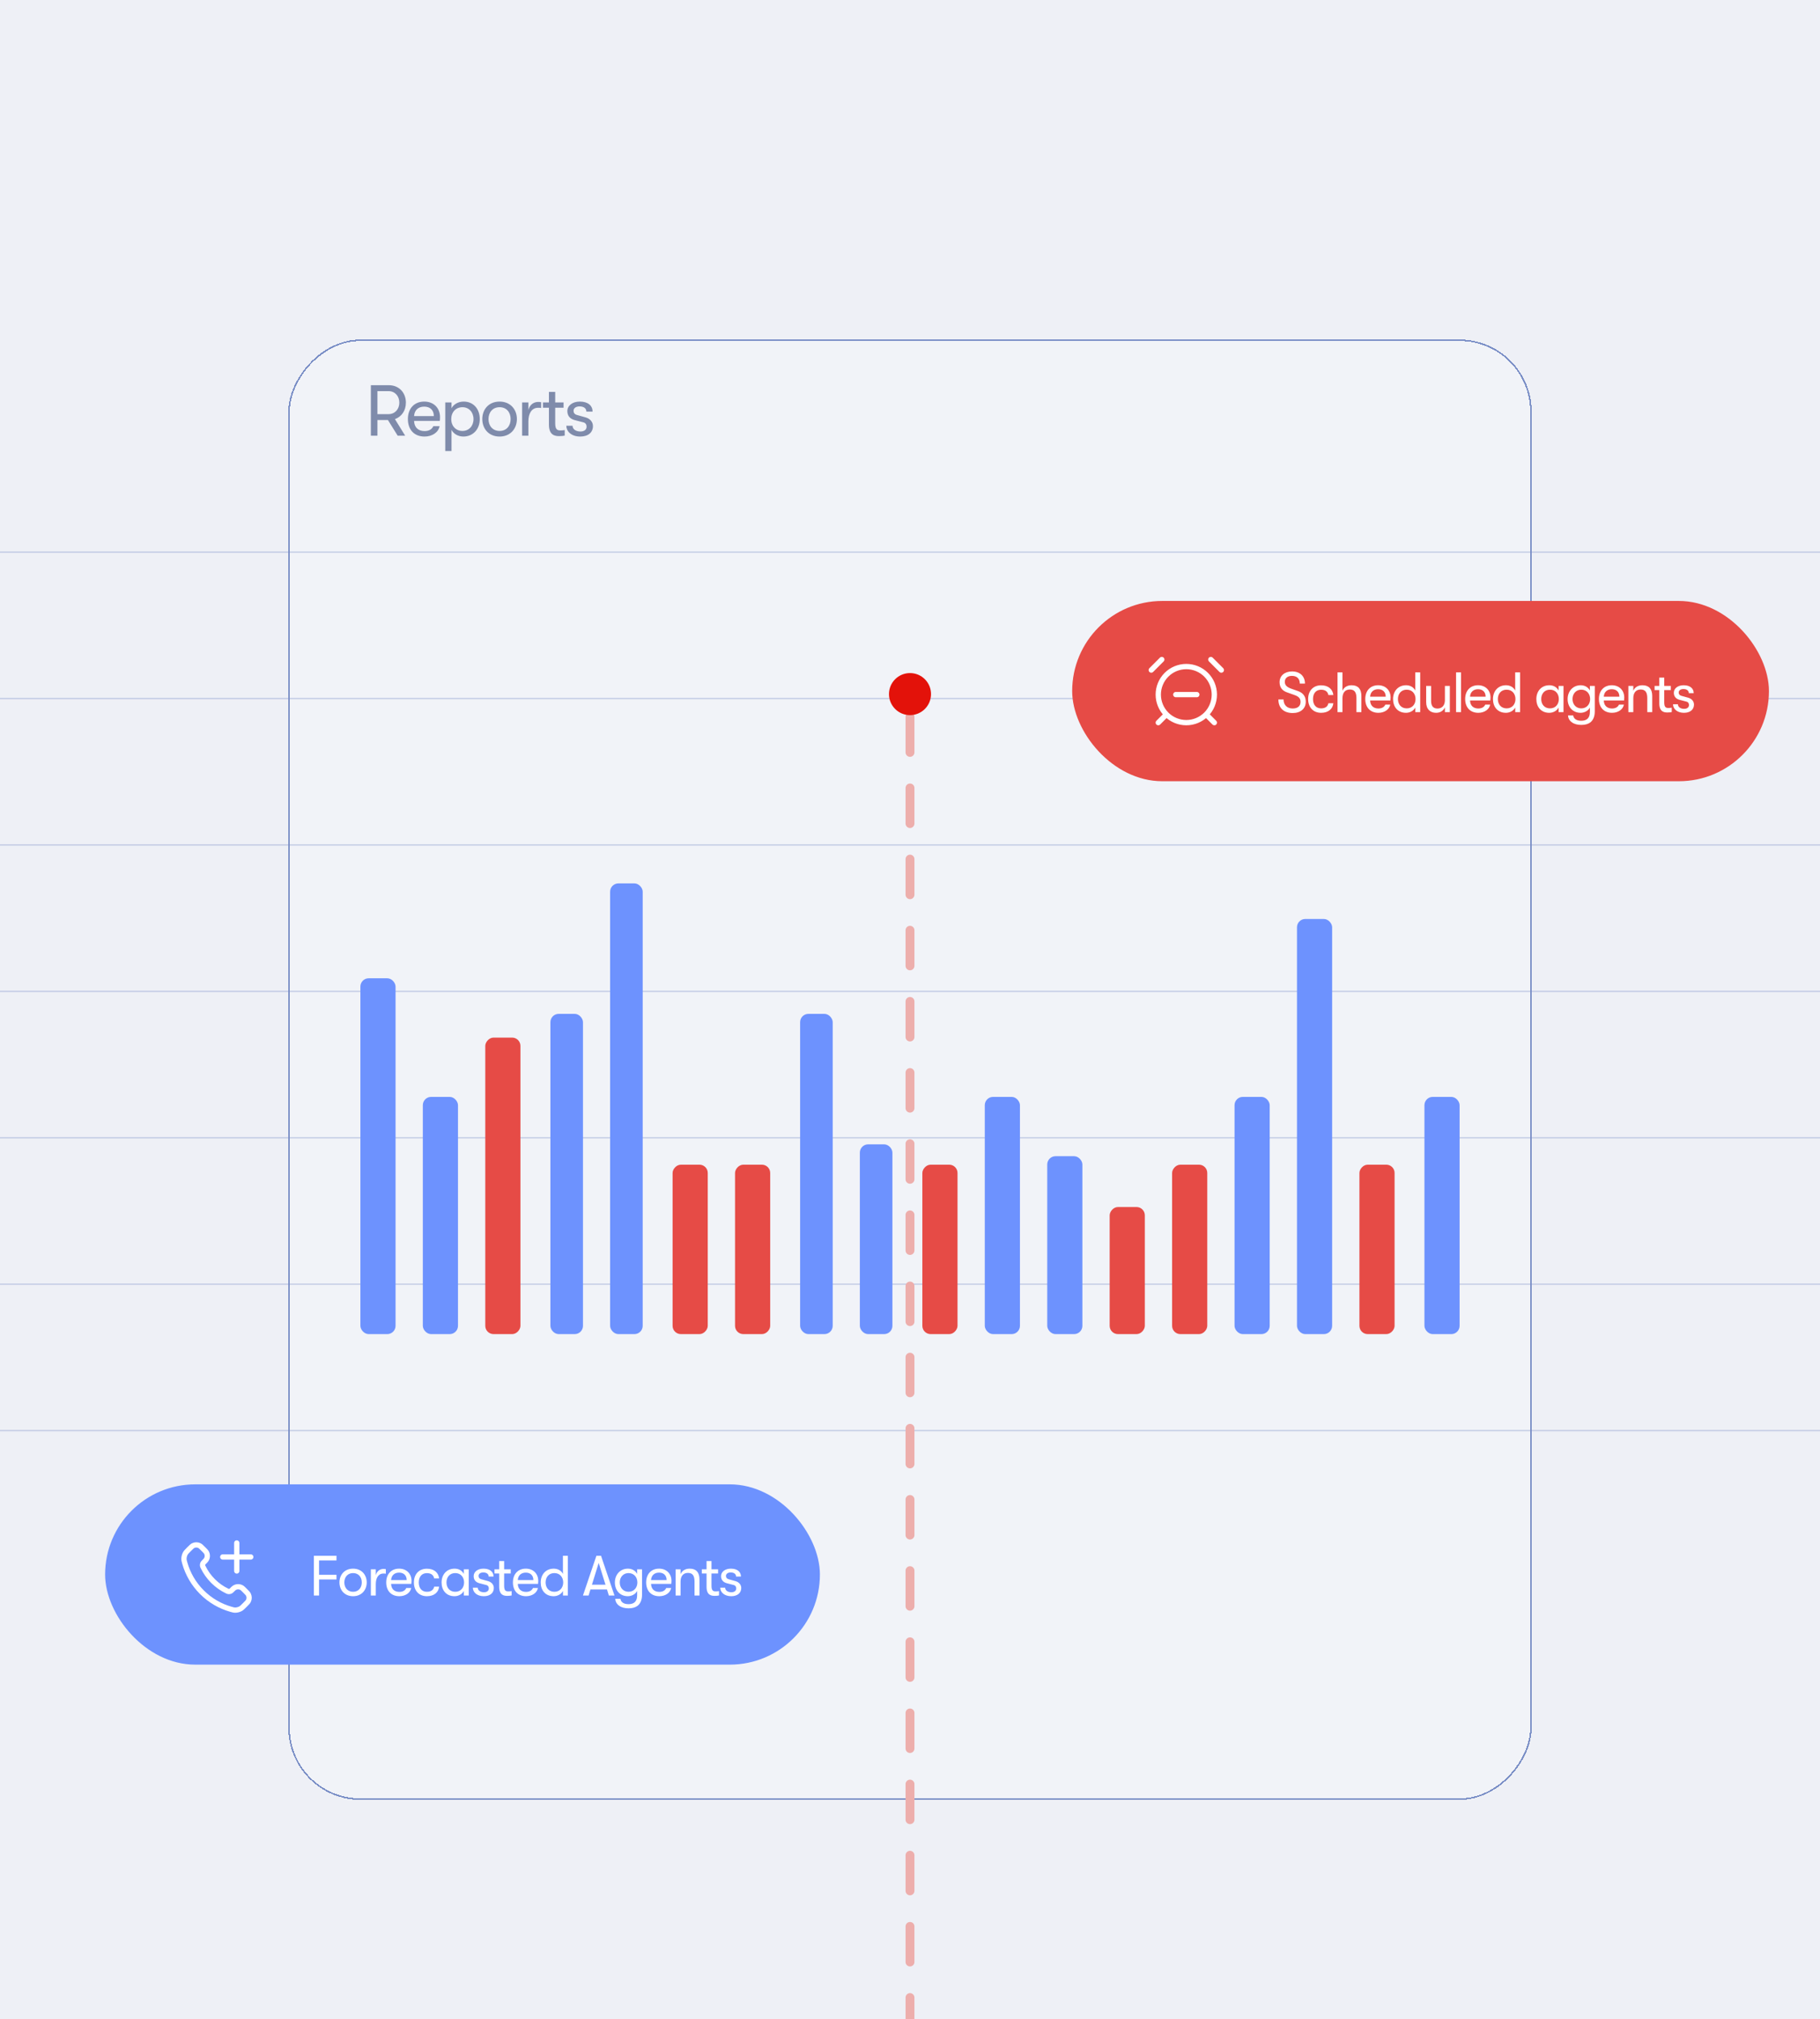 <svg width="303" height="336" viewBox="0 0 303 336" fill="none" xmlns="http://www.w3.org/2000/svg">
<g clip-path="url(#clip0_4252_1756)">
<rect width="303" height="336" fill="#EEF0F6"/>
<g filter="url(#filter0_d_4252_1756)">
<rect width="207" height="243" rx="12" transform="matrix(1 0 0 -1 48 289.5)" fill="white" fill-opacity="0.2" shape-rendering="crispEdges"/>
<rect x="0.125" y="-0.125" width="206.75" height="242.75" rx="11.875" transform="matrix(1 0 0 -1 48 289.25)" stroke="#778CC5" stroke-width="0.25" shape-rendering="crispEdges"/>
</g>
<path opacity="0.6" d="M67.574 67.004C67.574 68.324 66.854 69.356 65.75 69.74L67.454 72.5H66.206L64.586 69.896H62.834V72.5H61.742V64.1H64.754C66.398 64.1 67.574 65.312 67.574 67.004ZM62.834 65.084V68.912H64.694C65.726 68.912 66.482 68.108 66.482 67.004C66.482 65.888 65.726 65.084 64.694 65.084H62.834ZM73.258 69.416C73.258 69.656 73.246 69.776 73.222 70.04H68.938C68.962 71.108 69.622 71.732 70.678 71.732C71.41 71.732 71.914 71.432 72.142 70.916H73.186C72.994 71.936 71.974 72.644 70.678 72.644C68.974 72.644 67.906 71.516 67.906 69.728C67.906 67.964 68.986 66.824 70.63 66.824C72.202 66.824 73.258 67.892 73.258 69.416ZM68.938 69.236H72.226C72.226 68.264 71.626 67.664 70.618 67.664C69.61 67.664 68.986 68.3 68.938 69.236ZM77.2 66.824C78.784 66.824 79.876 68.012 79.876 69.74C79.876 71.432 78.736 72.644 77.14 72.644C76.288 72.644 75.52 72.212 75.172 71.528V75.056H74.128V66.968H75.172V67.94C75.52 67.256 76.312 66.824 77.2 66.824ZM76.996 71.708C78.064 71.708 78.832 70.892 78.832 69.74C78.832 68.588 78.064 67.76 76.996 67.76C75.892 67.76 75.124 68.576 75.124 69.74C75.124 70.892 75.892 71.708 76.996 71.708ZM83.174 72.644C81.374 72.644 80.294 71.348 80.294 69.728C80.294 68.12 81.374 66.824 83.174 66.824C84.962 66.824 86.054 68.12 86.054 69.728C86.054 71.348 84.962 72.644 83.174 72.644ZM83.174 71.708C84.338 71.708 85.01 70.844 85.01 69.728C85.01 68.624 84.338 67.76 83.174 67.76C82.01 67.76 81.326 68.624 81.326 69.74C81.326 70.844 82.01 71.708 83.174 71.708ZM86.926 72.5V66.968H87.97V68.228C88.198 67.292 88.906 66.884 89.59 66.884C89.782 66.884 89.962 66.896 90.094 66.932V67.892C89.914 67.856 89.782 67.856 89.578 67.856C88.486 67.856 87.97 68.852 87.97 70.076V72.5H86.926ZM93.32 71.624C93.536 71.624 93.86 71.6 94.016 71.564V72.488C93.812 72.536 93.44 72.572 93.092 72.572C92.432 72.572 91.388 72.452 91.388 70.664V67.844H90.392V66.968H91.388V65.216H92.432V66.968H93.824V67.844H92.432V70.436C92.432 71.492 92.792 71.624 93.32 71.624ZM96.591 72.644C95.163 72.644 94.287 71.816 94.287 70.844H95.319C95.319 71.384 95.823 71.804 96.639 71.804C97.251 71.804 97.659 71.504 97.659 71C97.659 70.688 97.515 70.376 97.119 70.28L95.643 69.896C94.815 69.668 94.455 69.104 94.455 68.408C94.455 67.496 95.295 66.824 96.531 66.824C97.911 66.824 98.655 67.52 98.655 68.492H97.623C97.623 67.964 97.203 67.628 96.483 67.628C95.919 67.628 95.487 67.892 95.487 68.36C95.487 68.684 95.655 68.96 96.099 69.068L97.479 69.452C98.271 69.668 98.715 70.244 98.715 70.904C98.715 71.948 97.935 72.644 96.591 72.644Z" fill="#344679"/>
<g opacity="0.32">
<line x1="-7" y1="91.875" x2="305.5" y2="91.875" stroke="#778CC5" stroke-width="0.25"/>
<line x1="-7" y1="116.239" x2="305.5" y2="116.239" stroke="#778CC5" stroke-width="0.25"/>
<line x1="-7" y1="140.603" x2="305.5" y2="140.603" stroke="#778CC5" stroke-width="0.25"/>
<line x1="-7" y1="164.966" x2="305.5" y2="164.966" stroke="#778CC5" stroke-width="0.25"/>
<line x1="-7" y1="189.33" x2="305.5" y2="189.33" stroke="#778CC5" stroke-width="0.25"/>
<line x1="-7" y1="213.693" x2="305.5" y2="213.693" stroke="#778CC5" stroke-width="0.25"/>
<line x1="-7" y1="238.057" x2="305.5" y2="238.057" stroke="#778CC5" stroke-width="0.25"/>
</g>
<rect x="60" y="162.789" width="5.853" height="59.211" rx="1.38" fill="#6D92FE"/>
<rect x="70.394" y="182.526" width="5.853" height="39.474" rx="1.38" fill="#6D92FE"/>
<rect x="91.634" y="168.711" width="5.423" height="53.289" rx="1.38" fill="#6D92FE"/>
<rect x="101.575" y="147" width="5.423" height="75" rx="1.38" fill="#6D92FE"/>
<rect x="133.208" y="168.711" width="5.423" height="53.289" rx="1.38" fill="#6D92FE"/>
<rect x="143.151" y="190.421" width="5.423" height="31.579" rx="1.38" fill="#6D92FE"/>
<rect x="163.95" y="182.526" width="5.853" height="39.474" rx="1.38" fill="#6D92FE"/>
<rect x="174.347" y="192.395" width="5.853" height="29.605" rx="1.38" fill="#6D92FE"/>
<rect x="205.531" y="182.526" width="5.853" height="39.474" rx="1.38" fill="#6D92FE"/>
<rect x="237.146" y="182.526" width="5.853" height="39.474" rx="1.38" fill="#6D92FE"/>
<rect x="215.926" y="152.921" width="5.853" height="69.079" rx="1.38" fill="#6D92FE"/>
<rect width="5.853" height="49.342" rx="1.38" transform="matrix(-1 0 0 1 86.644 172.658)" fill="#E64B46"/>
<rect width="5.853" height="28.195" rx="1.38" transform="matrix(-1 0 0 1 117.829 193.805)" fill="#E64B46"/>
<rect width="5.853" height="28.195" rx="1.38" transform="matrix(-1 0 0 1 128.225 193.805)" fill="#E64B46"/>
<rect width="5.853" height="28.195" rx="1.38" transform="matrix(-1 0 0 1 159.41 193.805)" fill="#E64B46"/>
<rect width="5.853" height="21.147" rx="1.38" transform="matrix(-1 0 0 1 190.595 200.853)" fill="#E64B46"/>
<rect width="5.853" height="28.195" rx="1.38" transform="matrix(-1 0 0 1 200.99 193.805)" fill="#E64B46"/>
<rect width="5.853" height="28.195" rx="1.38" transform="matrix(-1 0 0 1 232.175 193.805)" fill="#E64B46"/>
<path d="M151.5 362L151.5 118" stroke="#EDAEAC" stroke-width="1.479" stroke-linecap="round" stroke-dasharray="5.92 5.92"/>
<ellipse cx="151.5" cy="115.5" rx="3.5" ry="3.5" fill="#E3120A"/>
<rect x="17.5" y="247" width="119" height="30" rx="15" fill="#6D92FE"/>
<path d="M39.416 261.417V256.75M37.083 259.083H41.75M35.465 263.087C34.764 262.386 34.211 261.593 33.805 260.748C33.77 260.675 33.753 260.639 33.739 260.593C33.691 260.429 33.726 260.228 33.825 260.09C33.853 260.051 33.886 260.017 33.953 259.951C34.157 259.747 34.259 259.645 34.325 259.542C34.577 259.156 34.577 258.657 34.325 258.27C34.259 258.168 34.157 258.066 33.953 257.862L33.839 257.748C33.529 257.438 33.374 257.283 33.208 257.199C32.877 257.032 32.486 257.032 32.155 257.199C31.988 257.283 31.833 257.438 31.523 257.748L31.431 257.84C31.122 258.149 30.968 258.304 30.85 258.514C30.719 258.747 30.625 259.109 30.625 259.376C30.626 259.617 30.673 259.782 30.766 260.111C31.269 261.88 32.216 263.55 33.609 264.943C35.002 266.336 36.672 267.284 38.441 267.786C38.771 267.879 38.935 267.926 39.176 267.927C39.444 267.927 39.805 267.833 40.038 267.702C40.248 267.584 40.403 267.43 40.712 267.121L40.804 267.029C41.114 266.719 41.269 266.564 41.353 266.398C41.52 266.067 41.52 265.676 41.353 265.344C41.269 265.178 41.114 265.023 40.804 264.713L40.69 264.599C40.486 264.395 40.384 264.293 40.282 264.227C39.895 263.975 39.397 263.975 39.01 264.227C38.907 264.293 38.805 264.395 38.601 264.599C38.535 264.666 38.501 264.699 38.462 264.727C38.324 264.826 38.123 264.861 37.96 264.813C37.914 264.8 37.877 264.782 37.804 264.747C36.959 264.341 36.166 263.788 35.465 263.087Z" stroke="white" stroke-width="0.875" stroke-linecap="round" stroke-linejoin="round"/>
<path d="M52.257 265.5V258.881H56.02V259.656H53.117V262.049H56.02V262.824H53.117V265.5H52.257ZM58.783 265.613C57.365 265.613 56.514 264.592 56.514 263.316C56.514 262.049 57.365 261.027 58.783 261.027C60.192 261.027 61.053 262.049 61.053 263.316C61.053 264.592 60.192 265.613 58.783 265.613ZM58.783 264.876C59.701 264.876 60.23 264.195 60.23 263.316C60.23 262.446 59.701 261.765 58.783 261.765C57.866 261.765 57.327 262.446 57.327 263.325C57.327 264.195 57.866 264.876 58.783 264.876ZM61.74 265.5V261.141H62.563V262.134C62.742 261.396 63.3 261.075 63.839 261.075C63.99 261.075 64.132 261.084 64.236 261.112V261.869C64.094 261.84 63.99 261.84 63.83 261.84C62.969 261.84 62.563 262.625 62.563 263.59V265.5H61.74ZM68.517 263.07C68.517 263.259 68.507 263.353 68.488 263.562H65.112C65.131 264.403 65.651 264.895 66.484 264.895C67.06 264.895 67.458 264.658 67.637 264.252H68.46C68.309 265.056 67.505 265.613 66.484 265.613C65.141 265.613 64.299 264.725 64.299 263.316C64.299 261.926 65.15 261.027 66.446 261.027C67.684 261.027 68.517 261.869 68.517 263.07ZM65.112 262.928H67.704C67.704 262.162 67.231 261.689 66.436 261.689C65.642 261.689 65.15 262.19 65.112 262.928ZM71.073 265.613C69.73 265.613 68.908 264.677 68.908 263.325C68.908 261.973 69.73 261.037 71.073 261.037C72.255 261.037 73.002 261.68 73.106 262.654H72.284C72.17 262.077 71.754 261.774 71.073 261.774C70.231 261.774 69.721 262.351 69.721 263.325C69.721 264.29 70.231 264.876 71.073 264.876C71.754 264.876 72.17 264.573 72.284 264.025H73.106C73.002 264.98 72.255 265.613 71.073 265.613ZM75.672 265.613C74.282 265.613 73.516 264.611 73.516 263.325C73.516 262.039 74.339 261.027 75.691 261.027C76.381 261.027 76.949 261.368 77.223 261.907V261.141H78.036V265.5H77.223V264.734C76.949 265.273 76.325 265.613 75.672 265.613ZM75.785 264.876C76.74 264.876 77.261 264.157 77.261 263.325C77.261 262.484 76.74 261.765 75.785 261.765C74.887 261.765 74.329 262.427 74.329 263.325C74.329 264.214 74.887 264.876 75.785 264.876ZM80.54 265.613C79.415 265.613 78.725 264.961 78.725 264.195H79.538C79.538 264.621 79.935 264.952 80.578 264.952C81.06 264.952 81.382 264.715 81.382 264.318C81.382 264.072 81.268 263.826 80.956 263.751L79.793 263.448C79.141 263.268 78.857 262.824 78.857 262.275C78.857 261.557 79.519 261.027 80.493 261.027C81.58 261.027 82.167 261.576 82.167 262.342H81.353C81.353 261.926 81.022 261.661 80.455 261.661C80.011 261.661 79.67 261.869 79.67 262.238C79.67 262.493 79.803 262.71 80.153 262.796L81.24 263.098C81.864 263.268 82.214 263.722 82.214 264.242C82.214 265.065 81.599 265.613 80.54 265.613ZM84.631 264.81C84.801 264.81 85.056 264.791 85.179 264.762V265.491C85.018 265.528 84.725 265.557 84.451 265.557C83.931 265.557 83.108 265.462 83.108 264.053V261.831H82.323V261.141H83.108V259.76H83.931V261.141H85.028V261.831H83.931V263.874C83.931 264.706 84.215 264.81 84.631 264.81ZM89.61 263.07C89.61 263.259 89.601 263.353 89.582 263.562H86.206C86.225 264.403 86.745 264.895 87.577 264.895C88.154 264.895 88.551 264.658 88.731 264.252H89.553C89.402 265.056 88.598 265.613 87.577 265.613C86.234 265.613 85.393 264.725 85.393 263.316C85.393 261.926 86.244 261.027 87.539 261.027C88.778 261.027 89.61 261.869 89.61 263.07ZM86.206 262.928H88.797C88.797 262.162 88.324 261.689 87.53 261.689C86.735 261.689 86.244 262.19 86.206 262.928ZM93.717 258.881H94.54V265.5H93.726V264.734C93.452 265.273 92.828 265.613 92.175 265.613C90.785 265.613 90.019 264.611 90.019 263.325C90.019 262.039 90.842 261.027 92.194 261.027C92.885 261.027 93.452 261.368 93.726 261.907V261.453H93.717V258.881ZM92.289 264.876C93.244 264.876 93.764 264.157 93.764 263.325C93.764 262.484 93.244 261.765 92.289 261.765C91.391 261.765 90.833 262.427 90.833 263.325C90.833 264.214 91.391 264.876 92.289 264.876ZM101.364 265.5L101.052 264.488H98.301L97.989 265.5H97.052L99.293 258.881H100.059L102.301 265.5H101.364ZM98.546 263.703H100.807L99.672 260.072L98.546 263.703ZM106.074 261.141H106.887V265.387C106.887 266.219 106.622 266.843 106.131 267.221C105.762 267.495 105.261 267.628 104.627 267.628C104.031 267.628 103.473 267.486 103.086 267.202C102.689 266.928 102.452 266.521 102.433 266.048H103.294C103.36 266.559 103.795 266.937 104.627 266.937C105.563 266.937 106.074 266.483 106.074 265.443V264.734C105.8 265.283 105.157 265.613 104.523 265.613C103.19 265.613 102.367 264.611 102.367 263.325C102.367 262.03 103.246 261.027 104.542 261.027C105.213 261.027 105.8 261.358 106.074 261.907V261.141ZM104.637 264.876C105.554 264.876 106.112 264.176 106.112 263.325C106.112 262.465 105.554 261.765 104.637 261.765C103.776 261.765 103.18 262.427 103.18 263.325C103.18 264.214 103.776 264.876 104.637 264.876ZM111.793 263.07C111.793 263.259 111.784 263.353 111.765 263.562H108.389C108.408 264.403 108.928 264.895 109.76 264.895C110.337 264.895 110.734 264.658 110.914 264.252H111.736C111.585 265.056 110.781 265.613 109.76 265.613C108.417 265.613 107.576 264.725 107.576 263.316C107.576 261.926 108.427 261.027 109.722 261.027C110.961 261.027 111.793 261.869 111.793 263.07ZM108.389 262.928H110.98C110.98 262.162 110.507 261.689 109.713 261.689C108.918 261.689 108.427 262.19 108.389 262.928ZM112.479 265.5V261.141H113.301V261.945C113.538 261.387 114.067 261.027 114.824 261.027C115.902 261.027 116.45 261.651 116.45 262.814V265.5H115.627V263.174C115.627 262.2 115.306 261.736 114.53 261.736C113.717 261.736 113.301 262.304 113.301 263.193V265.5H112.479ZM119.152 264.81C119.322 264.81 119.578 264.791 119.7 264.762V265.491C119.54 265.528 119.247 265.557 118.972 265.557C118.452 265.557 117.63 265.462 117.63 264.053V261.831H116.845V261.141H117.63V259.76H118.452V261.141H119.549V261.831H118.452V263.874C118.452 264.706 118.736 264.81 119.152 264.81ZM121.73 265.613C120.604 265.613 119.914 264.961 119.914 264.195H120.727C120.727 264.621 121.124 264.952 121.767 264.952C122.25 264.952 122.571 264.715 122.571 264.318C122.571 264.072 122.458 263.826 122.146 263.751L120.983 263.448C120.33 263.268 120.046 262.824 120.046 262.275C120.046 261.557 120.708 261.027 121.682 261.027C122.77 261.027 123.356 261.576 123.356 262.342H122.543C122.543 261.926 122.212 261.661 121.644 261.661C121.2 261.661 120.86 261.869 120.86 262.238C120.86 262.493 120.992 262.71 121.342 262.796L122.429 263.098C123.053 263.268 123.403 263.722 123.403 264.242C123.403 265.065 122.789 265.613 121.73 265.613Z" fill="white"/>
<rect x="178.5" y="100" width="116" height="30" rx="15" fill="#E64B46"/>
<path d="M193.417 109.75L191.667 111.5M203.333 111.5L201.583 109.75M194 119.083L192.833 120.25M201 119.083L202.167 120.25M195.75 115.583H199.25M197.5 120.25C198.738 120.25 199.924 119.758 200.8 118.883C201.675 118.008 202.167 116.821 202.167 115.583C202.167 114.346 201.675 113.159 200.8 112.284C199.924 111.408 198.738 110.917 197.5 110.917C196.262 110.917 195.075 111.408 194.2 112.284C193.325 113.159 192.833 114.346 192.833 115.583C192.833 116.821 193.325 118.008 194.2 118.883C195.075 119.758 196.262 120.25 197.5 120.25Z" stroke="white" stroke-width="0.881" stroke-linecap="round" stroke-linejoin="round"/>
<path d="M215.223 118.651C213.72 118.651 212.831 117.81 212.831 116.391H213.691C213.691 117.318 214.278 117.895 215.214 117.895C216.046 117.895 216.519 117.498 216.519 116.798C216.519 116.221 216.226 115.9 215.46 115.635L214.363 115.247C213.474 114.963 213.03 114.387 213.03 113.507C213.03 112.448 213.881 111.729 215.11 111.729C216.415 111.729 217.256 112.524 217.256 113.753H216.396C216.396 112.94 215.923 112.467 215.082 112.467C214.344 112.467 213.9 112.864 213.9 113.46C213.9 114.018 214.249 114.358 215.063 114.632L216.084 114.992C216.944 115.294 217.389 115.881 217.389 116.779C217.389 117.904 216.538 118.651 215.223 118.651ZM219.947 118.613C218.604 118.613 217.782 117.677 217.782 116.325C217.782 114.973 218.604 114.037 219.947 114.037C221.129 114.037 221.876 114.68 221.98 115.654H221.157C221.044 115.077 220.628 114.774 219.947 114.774C219.106 114.774 218.595 115.351 218.595 116.325C218.595 117.29 219.106 117.876 219.947 117.876C220.628 117.876 221.044 117.573 221.157 117.025H221.98C221.876 117.98 221.129 118.613 219.947 118.613ZM225.021 114.027C226.099 114.027 226.647 114.651 226.647 115.814V118.5H225.824V116.174C225.824 115.2 225.503 114.736 224.727 114.736C223.914 114.736 223.498 115.304 223.498 116.193V118.5H222.675V111.881H223.498V114.945C223.735 114.387 224.264 114.027 225.021 114.027ZM231.511 116.07C231.511 116.259 231.502 116.353 231.483 116.562H228.107C228.126 117.403 228.646 117.895 229.478 117.895C230.055 117.895 230.452 117.658 230.632 117.252H231.455C231.303 118.056 230.5 118.613 229.478 118.613C228.136 118.613 227.294 117.725 227.294 116.316C227.294 114.926 228.145 114.027 229.44 114.027C230.679 114.027 231.511 114.869 231.511 116.07ZM228.107 115.928H230.698C230.698 115.162 230.225 114.689 229.431 114.689C228.637 114.689 228.145 115.19 228.107 115.928ZM235.618 111.881H236.441V118.5H235.628V117.734C235.353 118.273 234.729 118.613 234.077 118.613C232.687 118.613 231.921 117.611 231.921 116.325C231.921 115.039 232.743 114.027 234.096 114.027C234.786 114.027 235.353 114.368 235.628 114.907V114.453H235.618V111.881ZM234.19 117.876C235.145 117.876 235.665 117.157 235.665 116.325C235.665 115.484 235.145 114.765 234.19 114.765C233.292 114.765 232.734 115.427 232.734 116.325C232.734 117.214 233.292 117.876 234.19 117.876ZM239.087 118.613C238.113 118.613 237.432 118.027 237.432 116.826V114.141H238.255V116.628C238.255 117.403 238.538 117.904 239.314 117.904C240.212 117.904 240.552 117.214 240.552 116.524V114.141H241.375V118.5H240.552V117.706C240.316 118.245 239.805 118.613 239.087 118.613ZM242.411 118.5V111.881H243.233V118.5H242.411ZM248.144 116.07C248.144 116.259 248.135 116.353 248.116 116.562H244.74C244.759 117.403 245.279 117.895 246.111 117.895C246.688 117.895 247.085 117.658 247.265 117.252H248.087C247.936 118.056 247.132 118.613 246.111 118.613C244.768 118.613 243.927 117.725 243.927 116.316C243.927 114.926 244.778 114.027 246.073 114.027C247.312 114.027 248.144 114.869 248.144 116.07ZM244.74 115.928H247.331C247.331 115.162 246.858 114.689 246.064 114.689C245.269 114.689 244.778 115.19 244.74 115.928ZM252.251 111.881H253.074V118.5H252.26V117.734C251.986 118.273 251.362 118.613 250.709 118.613C249.319 118.613 248.553 117.611 248.553 116.325C248.553 115.039 249.376 114.027 250.728 114.027C251.419 114.027 251.986 114.368 252.26 114.907V114.453H252.251V111.881ZM250.823 117.876C251.778 117.876 252.298 117.157 252.298 116.325C252.298 115.484 251.778 114.765 250.823 114.765C249.925 114.765 249.367 115.427 249.367 116.325C249.367 117.214 249.925 117.876 250.823 117.876ZM257.932 118.613C256.542 118.613 255.776 117.611 255.776 116.325C255.776 115.039 256.598 114.027 257.95 114.027C258.641 114.027 259.208 114.368 259.482 114.907V114.141H260.296V118.5H259.482V117.734C259.208 118.273 258.584 118.613 257.932 118.613ZM258.045 117.876C259 117.876 259.52 117.157 259.52 116.325C259.52 115.484 259 114.765 258.045 114.765C257.147 114.765 256.589 115.427 256.589 116.325C256.589 117.214 257.147 117.876 258.045 117.876ZM264.691 114.141H265.504V118.387C265.504 119.219 265.239 119.843 264.748 120.221C264.379 120.495 263.878 120.628 263.244 120.628C262.648 120.628 262.091 120.486 261.703 120.202C261.306 119.928 261.069 119.521 261.05 119.048H261.911C261.977 119.559 262.412 119.937 263.244 119.937C264.18 119.937 264.691 119.483 264.691 118.443V117.734C264.417 118.283 263.774 118.613 263.14 118.613C261.807 118.613 260.984 117.611 260.984 116.325C260.984 115.03 261.864 114.027 263.159 114.027C263.83 114.027 264.417 114.358 264.691 114.907V114.141ZM263.254 117.876C264.171 117.876 264.729 117.176 264.729 116.325C264.729 115.465 264.171 114.765 263.254 114.765C262.393 114.765 261.797 115.427 261.797 116.325C261.797 117.214 262.393 117.876 263.254 117.876ZM270.41 116.07C270.41 116.259 270.401 116.353 270.382 116.562H267.006C267.025 117.403 267.545 117.895 268.377 117.895C268.954 117.895 269.351 117.658 269.531 117.252H270.353C270.202 118.056 269.398 118.613 268.377 118.613C267.034 118.613 266.193 117.725 266.193 116.316C266.193 114.926 267.044 114.027 268.339 114.027C269.578 114.027 270.41 114.869 270.41 116.07ZM267.006 115.928H269.597C269.597 115.162 269.124 114.689 268.33 114.689C267.536 114.689 267.044 115.19 267.006 115.928ZM271.096 118.5V114.141H271.918V114.945C272.155 114.387 272.684 114.027 273.441 114.027C274.519 114.027 275.067 114.651 275.067 115.814V118.5H274.245V116.174C274.245 115.2 273.923 114.736 273.148 114.736C272.334 114.736 271.918 115.304 271.918 116.193V118.5H271.096ZM277.769 117.81C277.939 117.81 278.195 117.791 278.318 117.762V118.491C278.157 118.528 277.864 118.557 277.589 118.557C277.069 118.557 276.247 118.462 276.247 117.053V114.831H275.462V114.141H276.247V112.76H277.069V114.141H278.166V114.831H277.069V116.874C277.069 117.706 277.353 117.81 277.769 117.81ZM280.347 118.613C279.221 118.613 278.531 117.961 278.531 117.195H279.344C279.344 117.621 279.742 117.952 280.385 117.952C280.867 117.952 281.188 117.715 281.188 117.318C281.188 117.072 281.075 116.826 280.763 116.751L279.6 116.448C278.947 116.268 278.664 115.824 278.664 115.275C278.664 114.557 279.325 114.027 280.299 114.027C281.387 114.027 281.973 114.576 281.973 115.342H281.16C281.16 114.926 280.829 114.661 280.262 114.661C279.817 114.661 279.477 114.869 279.477 115.238C279.477 115.493 279.609 115.71 279.959 115.796L281.046 116.098C281.671 116.268 282.02 116.722 282.02 117.242C282.02 118.065 281.406 118.613 280.347 118.613Z" fill="white"/>
</g>
<defs>
<filter id="filter0_d_4252_1756" x="25" y="33.5" width="253" height="289" filterUnits="userSpaceOnUse" color-interpolation-filters="sRGB">
<feFlood flood-opacity="0" result="BackgroundImageFix"/>
<feColorMatrix in="SourceAlpha" type="matrix" values="0 0 0 0 0 0 0 0 0 0 0 0 0 0 0 0 0 0 127 0" result="hardAlpha"/>
<feMorphology radius="5" operator="erode" in="SourceAlpha" result="effect1_dropShadow_4252_1756"/>
<feOffset dy="10"/>
<feGaussianBlur stdDeviation="14"/>
<feComposite in2="hardAlpha" operator="out"/>
<feColorMatrix type="matrix" values="0 0 0 0 0 0 0 0 0 0 0 0 0 0 0 0 0 0 0.15 0"/>
<feBlend mode="normal" in2="BackgroundImageFix" result="effect1_dropShadow_4252_1756"/>
<feBlend mode="normal" in="SourceGraphic" in2="effect1_dropShadow_4252_1756" result="shape"/>
</filter>
<clipPath id="clip0_4252_1756">
<rect width="303" height="336" fill="white"/>
</clipPath>
</defs>
</svg>
